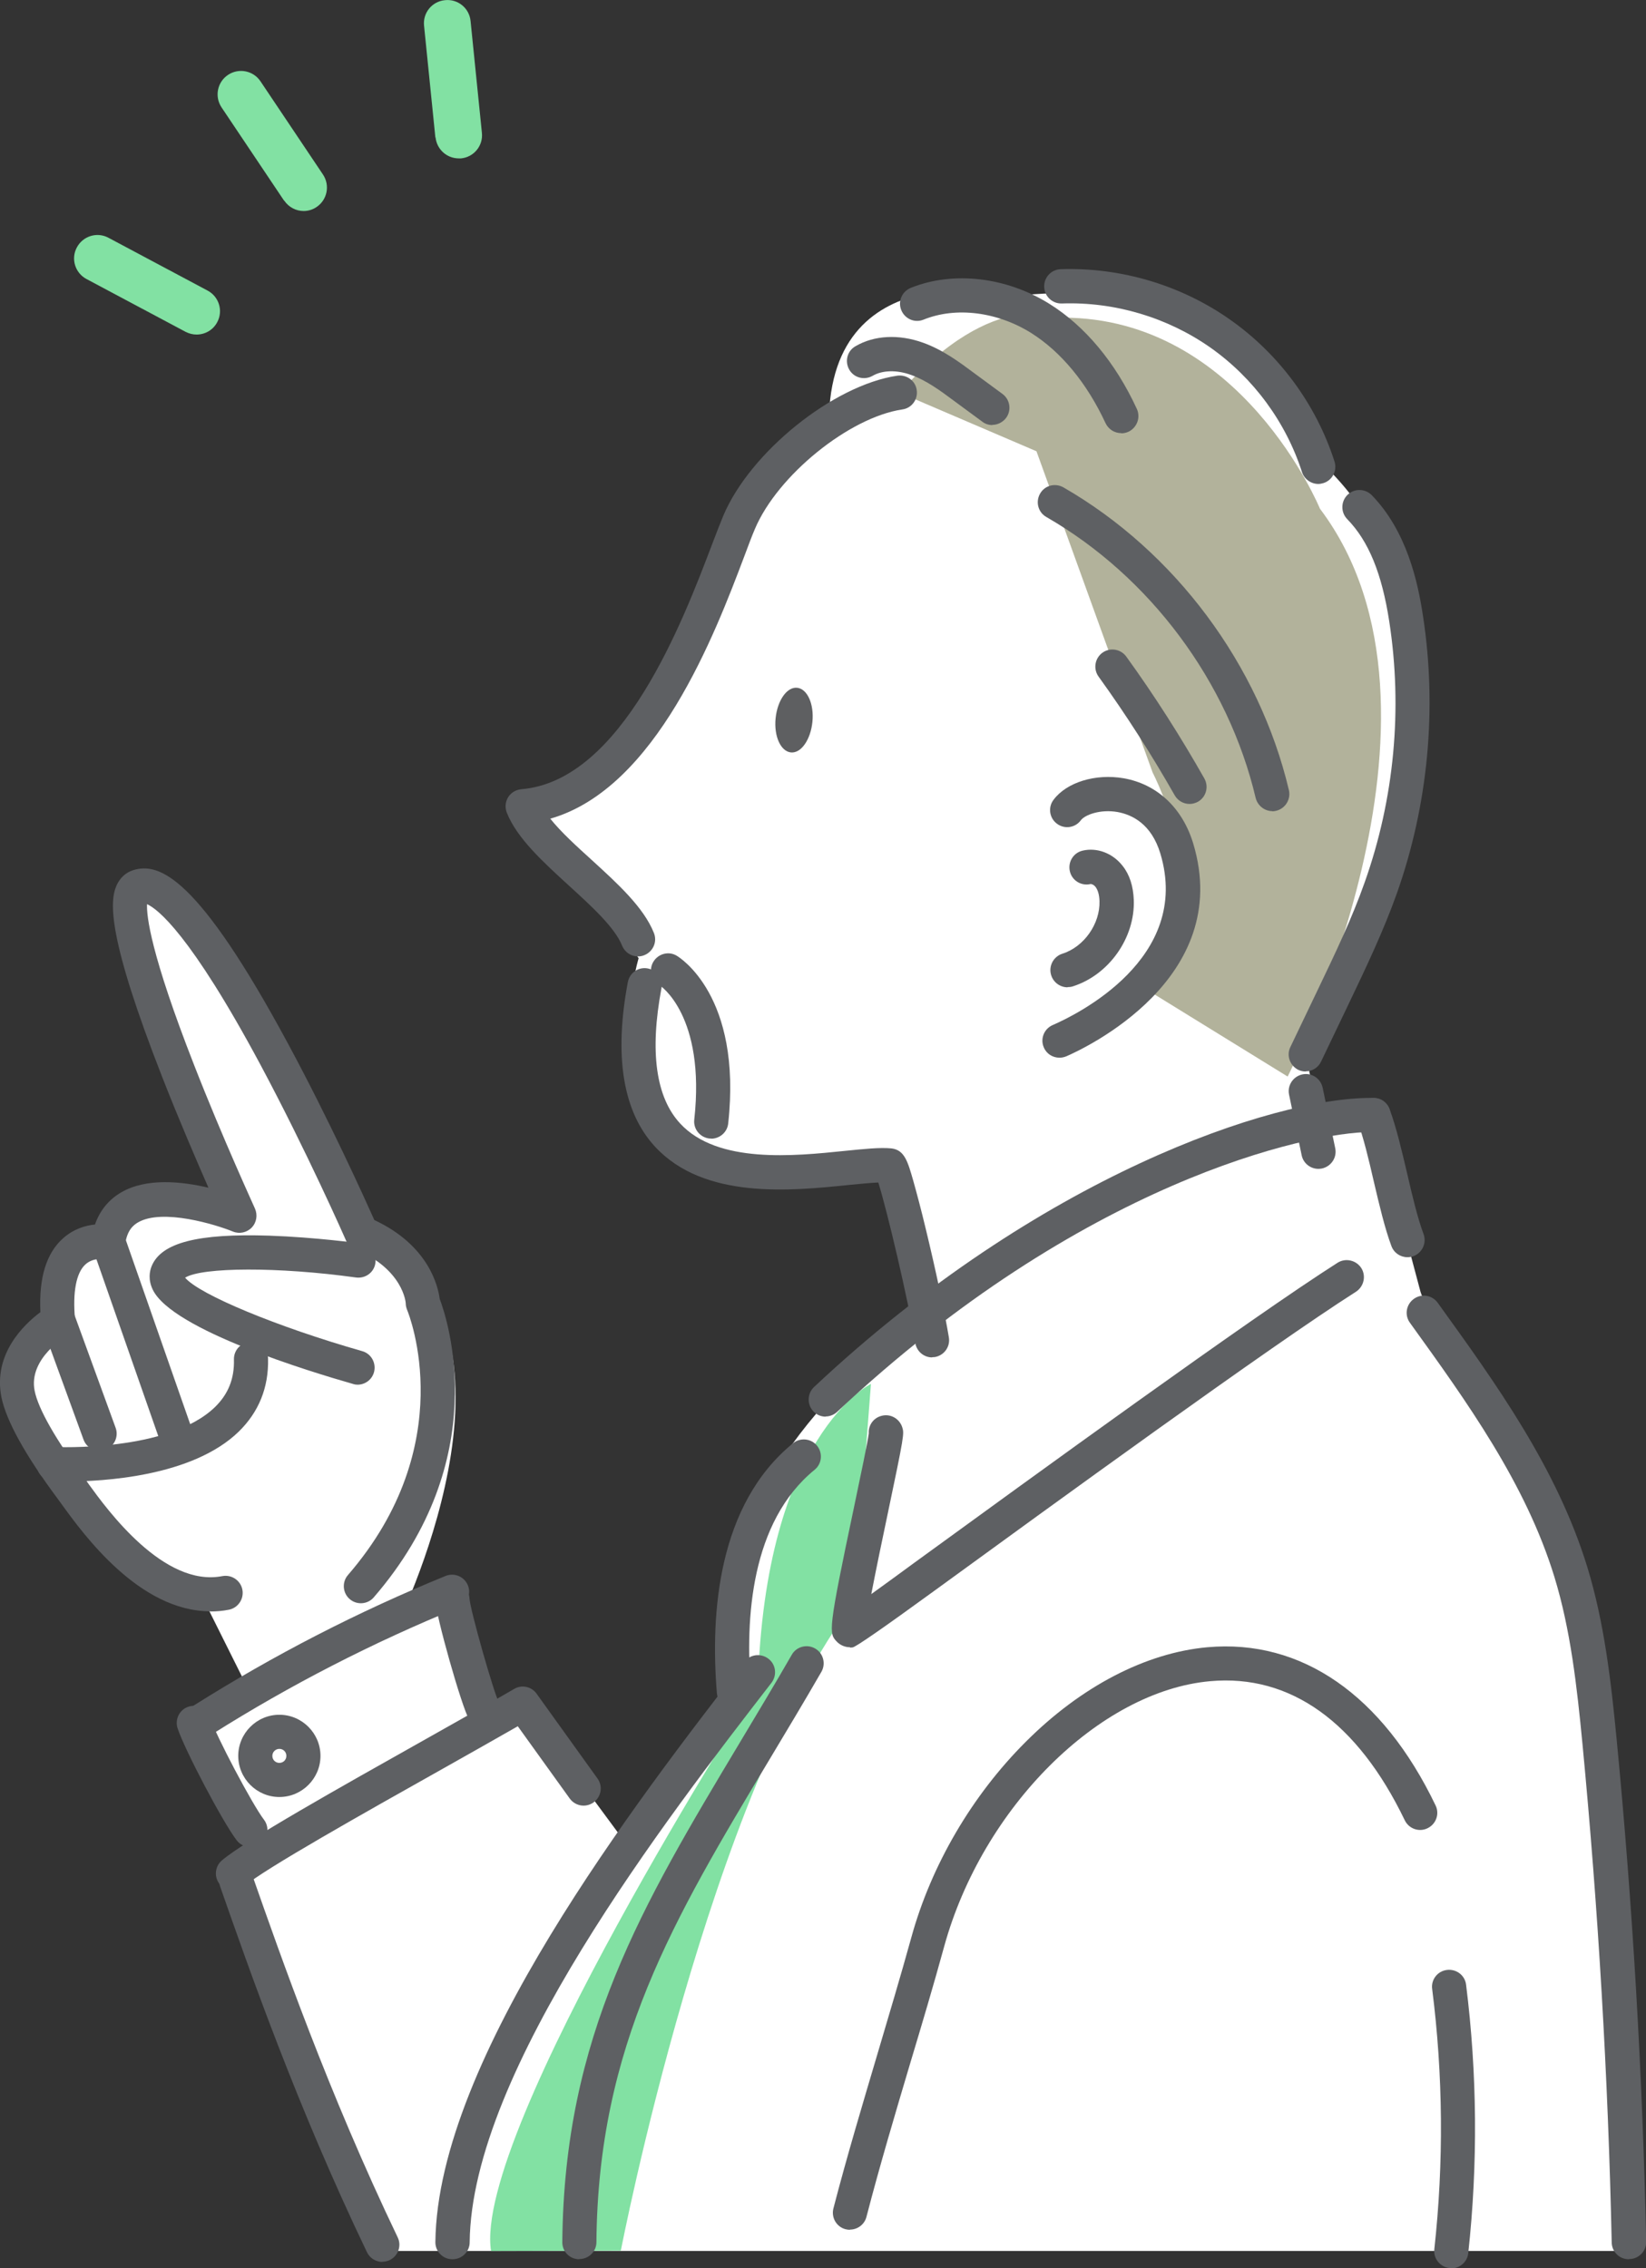 <?xml version="1.0" encoding="UTF-8"?><svg xmlns="http://www.w3.org/2000/svg" width="91.68" height="126.3" viewBox="0 0 91.68 126.3"><rect x="0" y="0" width="91.68" height="126.3" fill="#333333" stroke="none"/><g id="a"/><g id="b"><g id="c"><g><path d="M21.3,125.35H90.72s0-32.41-5.71-42.33c-5.71-9.91-5.91-11.16-5.91-11.16l-2.6-9.76h-3.07l-.7-3.38s11.96-21.4,1.51-32.32c0,0-2.3-11.39-17.48-9.95,0,0-10.57-2.62-10.59,7.08,0,0-2.32,.82-7.7,11.41-5.38,10.58-8.81,9.9-8.81,9.9l5.91,8.52s-2.88,9.71,4.05,11.39c6.93,1.68,9.67,.83,9.67,.83l1.79,7.98s-9.14,6.19-10.3,14.65l-.21,7.04-5.57,7.59-5.88-7.96-2.16,.41-1.75-7.53-3.22,3.02s8.27-16.45-1.04-21.72c0,0-9.87-21.89-13.23-19.68-3.37,2.21,4.96,17.23,4.96,17.23l-5.76,.86s-3.55,2.44-3.91,6.25c0,0-2.68,2.97-1.66,4.89,1.01,1.92,6.1,10.09,9.98,10.45l2.57,5.15-3.08,1.73,3.42,6.9-1.84,1.48,8.92,21.02Z" style="fill:#fff;"/><g><path d="M48.52,77.06s-5.92,2.81-6.31,16.88c0,0-15.89,24.81-14.86,31.41l7.23-.02s4.94-25.57,13-36.12l.93-12.14Z" style="fill:#82e1a3;"/><path d="M50.12,21.87l7.61,3.26,6.47,17.89s4.05,7.74-.15,12.2l7.67,4.73s10.39-20.24,1.8-31.62c0,0-4.37-10.65-14.33-10.64,0,0-3.82-1.82-9.06,4.17Z" style="fill:#b2b29b;"/><path d="M43.2,40c-.1,.99,.28,1.84,.85,1.9,.57,.06,1.1-.71,1.2-1.7,.1-.99-.28-1.84-.85-1.9-.57-.06-1.1,.71-1.2,1.7Z" style="fill:#5e5f61;"/><path d="M35.53,53.26c-.38,0-.73-.23-.88-.6-.41-1.02-1.71-2.2-2.97-3.35-1.41-1.29-2.88-2.62-3.45-4.05-.11-.28-.09-.6,.07-.86,.16-.26,.43-.42,.73-.45,5.63-.46,9.01-9.37,10.64-13.66,.24-.63,.45-1.17,.62-1.58,1.5-3.54,6.12-7.26,9.69-7.79,.52-.07,1.01,.28,1.08,.8,.08,.52-.28,1.01-.8,1.08-2.96,.44-6.95,3.67-8.21,6.65-.16,.37-.36,.9-.59,1.52-1.63,4.31-4.9,12.93-10.81,14.62,.6,.75,1.47,1.54,2.32,2.31,1.41,1.29,2.88,2.62,3.45,4.05,.2,.49-.04,1.04-.53,1.24-.12,.05-.24,.07-.35,.07Z" style="fill:#5e6063;"/><path d="M51.92,75.59c-.46,0-.86-.33-.94-.8-.41-2.47-1.57-7.38-2.06-8.94-.45,.02-1.05,.08-1.67,.14-3.2,.33-8.04,.82-10.77-2.14-1.78-1.93-2.29-5.01-1.51-9.16,.1-.52,.59-.86,1.11-.76,.52,.1,.86,.59,.76,1.11-.66,3.53-.31,6.06,1.04,7.52,2.08,2.26,6.35,1.82,9.17,1.53,1.09-.11,1.96-.2,2.59-.14,.74,.08,.92,.73,1.23,1.81,.19,.68,.44,1.61,.7,2.7,.55,2.27,1.05,4.63,1.28,6.01,.09,.52-.26,1.01-.78,1.1-.05,0-.11,.01-.16,.01Z" style="fill:#5e6063;"/><path d="M55.27,23.67c-.2,0-.39-.06-.56-.19l-1.59-1.17c-.75-.56-1.53-1.13-2.37-1.43-.8-.29-1.6-.27-2.15,.05-.46,.26-1.04,.11-1.3-.35-.26-.46-.11-1.04,.35-1.3,1.04-.61,2.41-.68,3.75-.2,1.1,.39,2.03,1.08,2.85,1.69l1.59,1.17c.42,.31,.51,.91,.2,1.33-.19,.25-.48,.39-.77,.39Z" style="fill:#5e6063;"/><path d="M62.45,24.12c-.36,0-.7-.2-.87-.55-1.04-2.24-2.48-3.98-4.15-5.03-1.89-1.18-4.19-1.47-5.99-.74-.49,.2-1.04-.04-1.24-.53-.2-.49,.04-1.04,.53-1.24,2.36-.95,5.32-.61,7.72,.89,1.99,1.24,3.68,3.27,4.87,5.85,.22,.48,.01,1.04-.46,1.27-.13,.06-.27,.09-.4,.09Z" style="fill:#5e6063;"/><path d="M73.43,26.95c-.4,0-.78-.26-.91-.66-.9-2.79-2.71-5.25-5.11-6.94-2.4-1.68-5.33-2.55-8.26-2.45-.53,.02-.97-.39-.99-.92-.02-.53,.39-.97,.92-.99,3.34-.11,6.69,.88,9.42,2.8,2.74,1.92,4.81,4.73,5.83,7.91,.16,.5-.11,1.04-.61,1.2-.1,.03-.2,.05-.29,.05Z" style="fill:#5e6063;"/><path d="M72.73,59.67c-.14,0-.28-.03-.41-.09-.47-.23-.68-.8-.45-1.27l1.57-3.28c.92-1.92,1.87-3.9,2.58-5.92,1.64-4.63,2.11-9.64,1.36-14.5-.41-2.67-1.15-4.48-2.34-5.7-.37-.38-.36-.98,.01-1.35,.38-.37,.98-.36,1.35,.01,1.94,1.99,2.57,4.8,2.86,6.74,.79,5.16,.29,10.49-1.45,15.42-.75,2.11-1.72,4.14-2.66,6.11l-1.57,3.28c-.16,.34-.5,.54-.86,.54Z" style="fill:#5e6063;"/><path d="M70.87,45.17c-.43,0-.82-.3-.93-.73-1.53-6.48-5.89-12.33-11.66-15.65-.46-.26-.61-.84-.35-1.3,.26-.46,.84-.61,1.3-.35,6.22,3.58,10.91,9.88,12.56,16.86,.12,.51-.2,1.03-.71,1.15-.07,.02-.15,.03-.22,.03Z" style="fill:#5e6063;"/><path d="M66.26,44.77c-.33,0-.65-.17-.83-.48-1.29-2.27-2.71-4.49-4.24-6.61-.31-.43-.21-1.02,.21-1.33,.43-.31,1.02-.21,1.33,.21,1.57,2.17,3.03,4.46,4.35,6.79,.26,.46,.1,1.04-.36,1.3-.15,.08-.31,.12-.47,.12Z" style="fill:#5e6063;"/><path d="M59.01,58.9c-.37,0-.72-.21-.87-.57-.21-.48,.01-1.04,.5-1.25,1.31-.57,7.75-3.7,5.99-9.55-.5-1.65-1.57-2.16-2.38-2.31-.97-.17-1.83,.16-2.05,.46-.31,.42-.91,.51-1.33,.19-.42-.31-.51-.91-.19-1.33,.73-.98,2.34-1.47,3.91-1.2,1.86,.33,3.27,1.65,3.87,3.63,2.28,7.55-6.09,11.43-7.06,11.85-.12,.05-.25,.08-.38,.08Z" style="fill:#5e6063;"/><path d="M59.46,54.98c-.4,0-.78-.26-.91-.67-.16-.5,.12-1.04,.62-1.2,1.21-.38,2.11-1.67,2.07-2.93-.01-.35-.09-.62-.22-.79-.1-.13-.24-.17-.28-.16-.51,.12-1.03-.19-1.15-.71-.12-.51,.19-1.03,.71-1.15,.8-.19,1.68,.14,2.23,.85,.39,.49,.59,1.13,.62,1.89,.08,2.11-1.38,4.18-3.4,4.82-.1,.03-.19,.04-.29,.04Z" style="fill:#5e6063;"/><path d="M73.43,65.09c-.44,0-.84-.31-.93-.76l-.7-3.37c-.11-.52,.23-1.02,.74-1.13,.52-.11,1.02,.23,1.13,.74l.7,3.37c.11,.52-.23,1.02-.74,1.13-.07,.01-.13,.02-.19,.02Z" style="fill:#5e6063;"/><path d="M39.62,63.4s-.07,0-.11,0c-.52-.06-.9-.53-.84-1.05,.64-5.81-1.91-7.48-1.94-7.49-.45-.27-.61-.85-.34-1.3,.27-.45,.85-.61,1.3-.34,.15,.09,3.65,2.22,2.87,9.34-.05,.49-.47,.85-.95,.85Z" style="fill:#5e6063;"/><path d="M45.99,78.89c-.25,0-.51-.1-.69-.3-.36-.38-.34-.99,.04-1.35,12.55-11.78,25.57-16.1,31-16.1,.06,0,.12,0,.18,0,.53,0,.94,.44,.93,.97,0,.52-.43,.93-.95,.93h-.02s-.08,0-.12,0c-3.54,0-16.12,2.81-29.73,15.58-.18,.17-.42,.26-.65,.26Z" style="fill:#5e6063;"/><path d="M47.34,91.73c-.27,0-.53-.11-.72-.3-.46-.48-.52-.55,.96-7.56,.34-1.62,.76-3.62,.81-4.05-.03-.44,.25-.85,.69-.97,.51-.15,1.03,.15,1.18,.65,.1,.34,.11,.4-.81,4.77-.29,1.37-.66,3.15-.92,4.5,.67-.48,1.49-1.08,2.39-1.74,6.56-4.77,18.77-13.65,23.58-16.71,.44-.28,1.03-.15,1.32,.29,.28,.44,.15,1.03-.29,1.32-4.76,3.03-16.94,11.89-23.48,16.65q-4.29,3.12-4.56,3.16s-.09,.01-.14,.01Zm1.09-11.71h0Zm0,0h0Z" style="fill:#5e6063;"/><path d="M78.39,70.01c-.39,0-.75-.24-.89-.62-.37-.99-.68-2.31-.98-3.59-.28-1.22-.58-2.48-.91-3.36-.18-.49,.07-1.04,.56-1.23,.49-.18,1.04,.06,1.23,.56,.37,.99,.68,2.32,.98,3.59,.28,1.22,.58,2.48,.91,3.36,.18,.49-.06,1.04-.56,1.23-.11,.04-.22,.06-.33,.06Z" style="fill:#5e6063;"/><path d="M40.88,95.16c-.49,0-.91-.38-.95-.87-.37-4.47,.06-10.51,4.24-13.92,.41-.33,1.01-.27,1.34,.14,.33,.41,.27,1.01-.14,1.34-3.54,2.89-3.88,8.27-3.54,12.28,.04,.52-.35,.99-.87,1.03-.03,0-.05,0-.08,0Z" style="fill:#5e6063;"/><path d="M25.2,125.81h-.01c-.53,0-.95-.44-.94-.96,.11-10.2,11.23-24.58,17.21-32.31,.32-.42,.92-.49,1.34-.17,.42,.32,.49,.92,.17,1.34-5.84,7.55-16.72,21.61-16.81,31.16,0,.52-.43,.94-.95,.94Z" style="fill:#5e6063;"/><path d="M47.34,124.17c-.08,0-.16-.01-.24-.03-.51-.13-.81-.65-.68-1.16,.75-2.89,1.62-5.79,2.45-8.59,.63-2.13,1.29-4.33,1.89-6.5,1.11-4.03,3.38-7.91,6.38-10.9,3.08-3.08,6.68-4.95,10.11-5.26,5.24-.47,9.76,2.66,12.71,8.81,.23,.47,.03,1.04-.45,1.27-.47,.23-1.04,.03-1.27-.45-2.63-5.46-6.37-8.14-10.83-7.74-6.18,.55-12.69,7.04-14.82,14.77-.6,2.19-1.26,4.4-1.9,6.53-.83,2.79-1.69,5.68-2.43,8.53-.11,.43-.5,.71-.92,.71Z" style="fill:#5e6063;"/><path d="M32.26,125.81h0c-.53,0-.95-.43-.94-.96,.1-11.48,4.43-18.71,9.91-27.85,.93-1.56,1.9-3.16,2.87-4.85,.26-.46,.85-.61,1.3-.35,.46,.26,.61,.85,.35,1.3-.98,1.7-1.95,3.31-2.89,4.88-5.34,8.89-9.55,15.92-9.64,26.88,0,.52-.43,.94-.95,.94Z" style="fill:#5e6063;"/><path d="M80.83,126.3s-.07,0-.1,0c-.52-.06-.9-.53-.84-1.05,.53-4.81,.49-9.69-.12-14.49-.07-.52,.3-1,.83-1.06,.52-.06,1,.3,1.06,.83,.62,4.95,.66,9.98,.12,14.94-.05,.49-.47,.85-.95,.85Z" style="fill:#5e6063;"/><path d="M90.72,125.81c-.52,0-.94-.41-.95-.93-.2-9.24-.75-18.58-1.63-27.78-.31-3.21-.66-6.34-1.56-9.28-1.6-5.22-4.88-9.76-8.05-14.16-.31-.43-.21-1.02,.22-1.33,.43-.31,1.02-.21,1.33,.22,3.26,4.52,6.63,9.19,8.33,14.71,.95,3.11,1.32,6.34,1.64,9.65,.89,9.24,1.44,18.64,1.64,27.92,.01,.53-.41,.96-.93,.97h-.02Z" style="fill:#5e6063;"/><g><g><path d="M11.72,89.73c-3.96,0-7.06-4.27-8.29-5.97-.08-.11-.15-.21-.21-.29-1.82-2.44-2.87-4.35-3.14-5.66-.48-2.41,1.26-4.06,2.17-4.74-.09-1.91,.33-3.29,1.27-4.12,.59-.52,1.25-.71,1.77-.76,.27-.78,.77-1.39,1.46-1.79,1.41-.82,3.37-.61,4.86-.26-.67-1.53-1.65-3.8-2.57-6.15-3.03-7.74-2.95-9.77-2.55-10.68,.19-.42,.51-.72,.92-.85,1.45-.46,3.61,.33,8.65,9.69,2.27,4.21,4.24,8.56,4.79,9.79,3.04,1.42,3.55,3.7,3.64,4.39,.45,1.18,2.99,8.92-3.67,16.62-.34,.4-.95,.44-1.34,.1-.4-.34-.44-.95-.1-1.34,6.28-7.26,3.42-14.48,3.29-14.78-.04-.11-.07-.22-.07-.34,0-.06-.14-1.91-2.84-3.04-.23-.09-.41-.27-.5-.5-.02-.05-2.19-4.97-4.76-9.77-3.91-7.29-5.73-8.67-6.31-8.93-.03,.65,.19,2.75,2.63,8.98,1.6,4.1,3.37,7.93,3.38,7.97,.16,.36,.09,.78-.18,1.06-.27,.28-.69,.37-1.05,.22-.93-.38-3.91-1.3-5.28-.51-.26,.15-.62,.44-.72,1.24-.03,.27-.18,.5-.4,.66-.22,.15-.49,.21-.75,.15-.01,0-.62-.11-1.06,.29-.52,.47-.72,1.56-.58,3.07,.04,.37-.15,.73-.48,.92-.02,.01-2.13,1.25-1.77,3.05,.2,1.01,1.19,2.75,2.8,4.9,.06,.08,.14,.19,.22,.31,1.03,1.42,4.17,5.74,7.43,5.11,.52-.1,1.02,.24,1.12,.75,.1,.52-.24,1.02-.75,1.12-.35,.07-.7,.1-1.05,.1Z" style="fill:#5e6063;"/><path d="M9.82,80.91c-.39,0-.76-.25-.9-.64l-3.77-10.78c-.17-.5,.09-1.04,.58-1.21,.5-.17,1.04,.09,1.21,.58l3.77,10.78c.17,.5-.09,1.04-.58,1.21-.1,.04-.21,.05-.31,.05Z" style="fill:#5e6063;"/><path d="M5.54,80.79c-.39,0-.75-.24-.89-.63l-2.29-6.28c-.18-.49,.07-1.04,.57-1.22,.49-.18,1.04,.07,1.22,.57l2.29,6.28c.18,.49-.07,1.04-.57,1.22-.11,.04-.22,.06-.33,.06Z" style="fill:#5e6063;"/><path d="M3.75,82.5c-.46,0-.75-.01-.81-.02-.53-.03-.93-.48-.9-1,.03-.53,.48-.92,1-.9,.09,0,6.33,.29,8.93-2.22,.74-.72,1.09-1.58,1.06-2.66-.01-.53,.41-.96,.93-.97,.52-.02,.96,.41,.97,.93,.04,1.61-.52,2.98-1.64,4.07-2.59,2.51-7.59,2.77-9.55,2.77Z" style="fill:#5e6063;"/></g><path d="M19.93,77.11c-.09,0-.17-.01-.26-.04-2.35-.67-10.08-3.01-11.16-5.25-.27-.56-.18-1.03-.06-1.32,.54-1.3,2.57-1.82,6.55-1.69,2.58,.09,5,.42,5.1,.44,.52,.07,.88,.55,.81,1.08-.07,.52-.55,.88-1.08,.81-4.32-.6-8.58-.58-9.52,.01,.79,.94,5.13,2.74,9.86,4.09,.51,.14,.8,.67,.66,1.18-.12,.42-.5,.69-.92,.69Z" style="fill:#5e6063;"/></g><path d="M11.31,96.72c-.32,0-.63-.16-.81-.44-.28-.45-.15-1.03,.3-1.31,4.44-2.8,9.16-5.23,14.02-7.21,.49-.2,1.04,.04,1.24,.52,.2,.49-.04,1.04-.52,1.24-4.76,1.94-9.38,4.31-13.72,7.05-.16,.1-.33,.15-.51,.15Z" style="fill:#5e6063;"/><path d="M13.95,102.86c-.29,0-.57-.13-.76-.37-.78-1.01-2.9-5.04-3.3-6.25-.16-.5,.11-1.04,.61-1.2,.5-.16,1.04,.11,1.2,.61,.33,1.01,2.35,4.83,3,5.68,.32,.42,.24,1.02-.18,1.34-.17,.13-.38,.2-.58,.2Z" style="fill:#5e6063;"/><path d="M26.96,96.24c-.33,0-.65-.17-.83-.48-.42-.72-1.87-5.85-1.89-6.68-.01-.53,.4-.96,.93-.98,.53-.02,.96,.4,.98,.92,.05,.67,1.34,5.21,1.64,5.79,.26,.46,.11,1.03-.35,1.3-.15,.09-.31,.13-.47,.13Z" style="fill:#5e6063;"/><path d="M12.98,105.28c-.27,0-.54-.11-.73-.34-.34-.4-.29-1,.11-1.34,1.31-1.11,6.44-3.99,11.4-6.78,1.84-1.04,3.58-2.01,4.88-2.77,.42-.25,.97-.13,1.25,.27l3.39,4.72c.31,.43,.21,1.02-.22,1.33-.43,.31-1.02,.21-1.33-.22l-2.89-4.02c-1.19,.68-2.64,1.5-4.15,2.35-4.43,2.49-9.93,5.58-11.1,6.57-.18,.15-.4,.23-.61,.23Z" style="fill:#5e6063;"/><path d="M21.3,125.96c-.35,0-.7-.2-.86-.54-3.91-8.15-6.58-15.8-8.18-20.37-.17-.5,.09-1.04,.58-1.21,.5-.17,1.04,.09,1.21,.58,1.59,4.53,4.24,12.12,8.1,20.17,.23,.47,.03,1.04-.45,1.27-.13,.06-.27,.09-.41,.09Z" style="fill:#5e6063;"/><path d="M15.56,100.07c-1.26,0-2.29-1.03-2.29-2.29s1.03-2.29,2.29-2.29,2.29,1.03,2.29,2.29-1.03,2.29-2.29,2.29Zm0-2.68c-.21,0-.39,.17-.39,.39s.17,.39,.39,.39,.39-.17,.39-.39-.17-.39-.39-.39Z" style="fill:#5e6063;"/></g><g><path d="M15.83,11.17c.25,.37,.66,.58,1.08,.58,.25,0,.5-.07,.72-.22,.6-.4,.76-1.21,.36-1.81l-3.48-5.19c-.4-.6-1.21-.76-1.81-.36-.6,.4-.76,1.21-.36,1.81l3.48,5.19Z" style="fill:#82e1a3;"/><path d="M24.26,7.65c.07,.67,.63,1.17,1.29,1.17,.04,0,.09,0,.13,0,.72-.07,1.24-.71,1.16-1.43l-.63-6.22c-.07-.72-.71-1.24-1.43-1.16-.72,.07-1.24,.71-1.16,1.43l.63,6.22Z" style="fill:#82e1a3;"/><path d="M4.82,15.54l5.52,2.94c.2,.1,.4,.15,.61,.15,.47,0,.92-.25,1.15-.69,.34-.63,.1-1.42-.54-1.76l-5.52-2.94c-.63-.34-1.42-.1-1.76,.54-.34,.63-.1,1.42,.54,1.76Z" style="fill:#82e1a3;"/></g></g></g></g></svg>